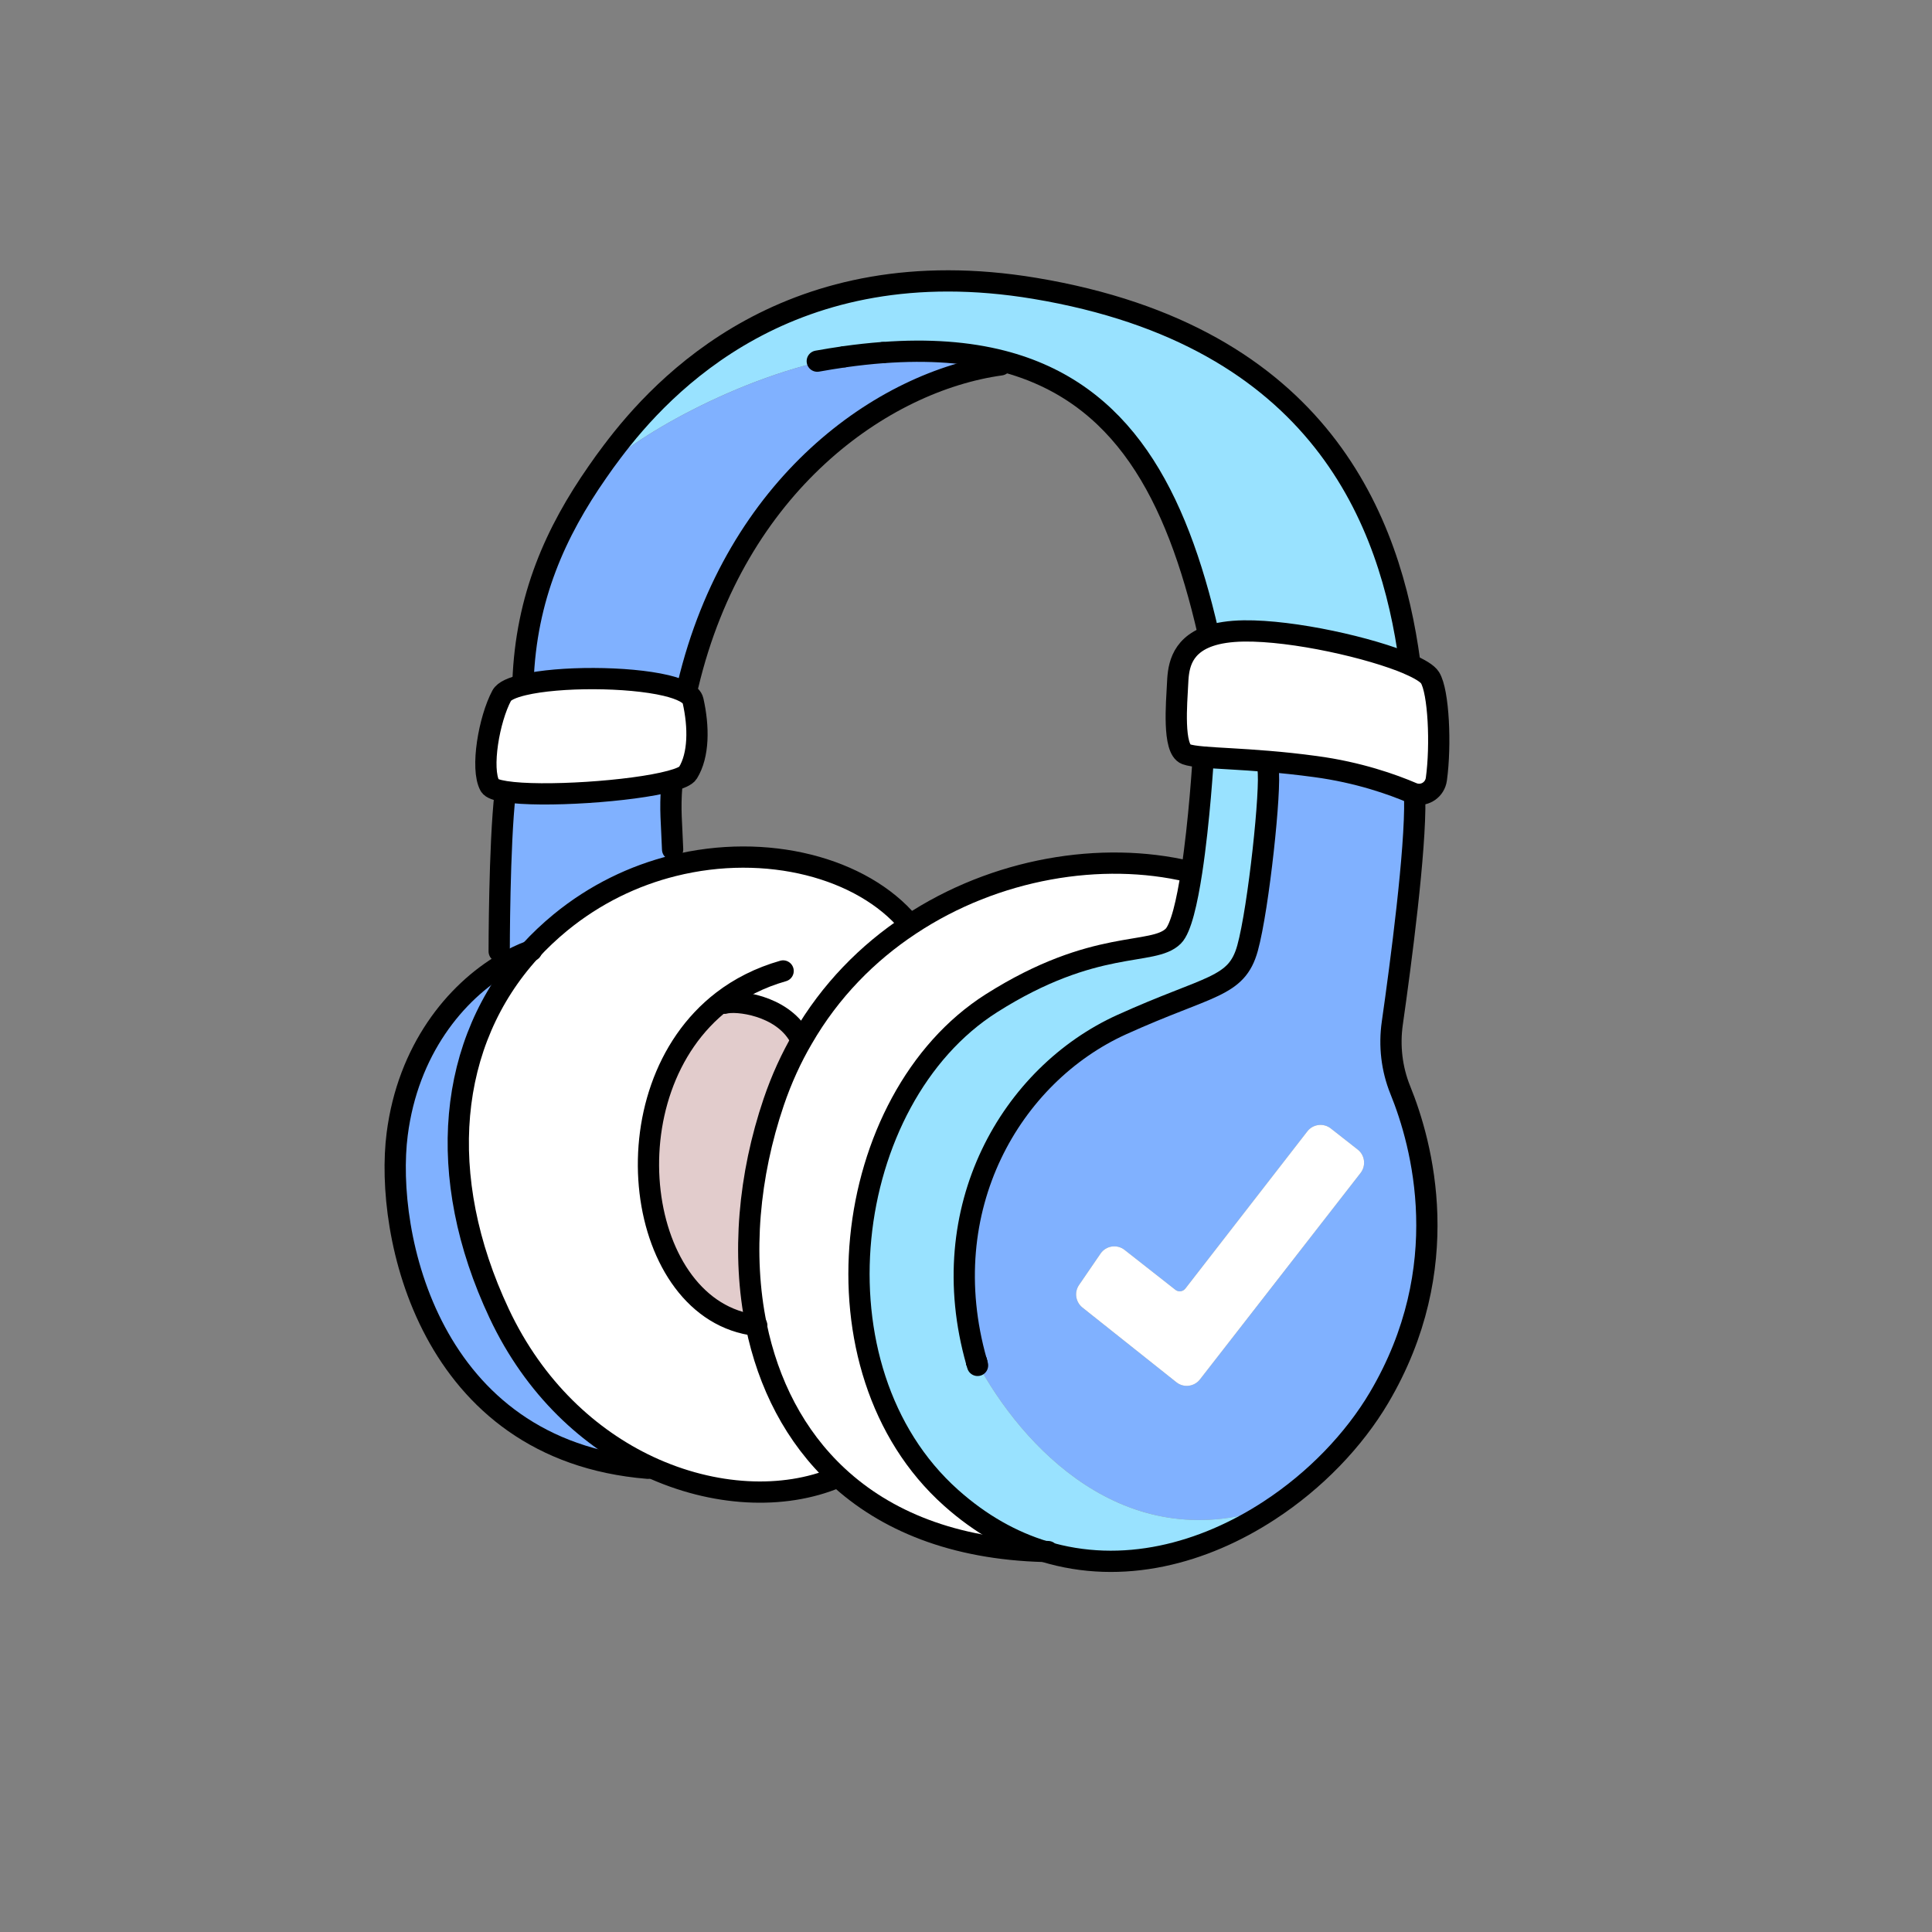 <?xml version="1.0" encoding="UTF-8"?><svg id="Layer_2" xmlns="http://www.w3.org/2000/svg" viewBox="0 0 1000 1000"><rect x="0" y="0" width="1000" height="1000" fill="#808080" stroke="none"/><defs><style>.cls-1,.cls-2{fill:none;}.cls-3{fill:#fff;}.cls-4{fill:#80b1ff;}.cls-5{fill:#e2cccc;}.cls-6{fill:#99e2ff;}.cls-2{stroke:#000;stroke-linecap:round;stroke-linejoin:round;stroke-width:11px;}</style></defs><g id="_01"><g><rect class="cls-1" width="1000" height="1000"/><g><g><path class="cls-3" d="m740.18,350.77c4.48,7.24,5.72,34.8,3.28,52.52-.72,5.28-5.68,8.72-10.68,7.68-.56-.08-1.12-.28-1.72-.52-10.16-4.36-27.8-10.68-50.2-13.68-8.84-1.2-16.92-2.04-24.24-2.64-14.68-1.24-26.16-1.6-33.8-2.28-4.08-.36-7.08-.8-8.92-1.48-7.04-2.64-4.84-26.84-4.4-36.08.36-7.16.68-19.64,16.48-25.08,4.52-1.56,10.36-2.52,17.84-2.64,25.8-.32,65.72,8.76,85.24,17.12v.04c5.8,2.48,9.8,4.92,11.12,7.04Z"/><path class="cls-4" d="m732.78,410.97l-.52,2.28c.56,26.68-7.2,85.48-11.6,116.28-1.68,11.72-.32,23.64,4.12,34.64,11.4,28.04,28.8,91.92-11,159.28-12.92,21.84-32.92,42.8-56.8,58.36l-.68-1.04c-74.76,24.68-127.36-32.12-150.8-75.84,0,0,0-.04-.04-.04-22.64-79.6,18.08-148.68,75.16-174.56,45.48-20.6,59.4-18.92,65.12-39.6s12.32-83.16,10.56-92.84l.32-3.76c7.32.6,15.4,1.44,24.24,2.64,22.4,3,40.04,9.32,50.2,13.68.6.24,1.16.44,1.72.52Zm-28.56,196.16c2.92-3.76,2.28-9.2-1.48-12.12l-13.92-10.92c-3.76-2.96-9.24-2.28-12.16,1.52l-63.12,81.36c-1.24,1.6-3.56,1.92-5.16.64l-26.28-20.64c-3.96-3.12-9.68-2.2-12.48,1.92l-11.12,16.24c-2.56,3.72-1.76,8.8,1.76,11.64l48.64,38.68c3.76,3,9.24,2.32,12.2-1.48l83.12-106.84Z"/><path class="cls-6" d="m436.58,184.73c-53.52,9.28-112.28,43.4-126.32,60.24l-1-.68c2.44-3.56,5-7.08,7.64-10.56,26.04-34.6,91.96-105.6,218.68-84.48,148.64,24.76,184.28,121.08,194.04,193.16l-.56,1.28c-19.52-8.36-59.44-17.44-85.24-17.12-7.48.12-13.32,1.08-17.84,2.64l-.64-1.76c-16.52-71.76-44.32-124.56-106.6-140.6-17.6-4.52-37.96-6.12-61.6-4.36h-.24c-6.44.28-13.12,1-19.84,2.16-.16.04-.32.04-.48.08Z"/><path class="cls-3" d="m702.74,595.01c3.76,2.92,4.4,8.36,1.48,12.12l-83.12,106.84c-2.96,3.8-8.44,4.48-12.2,1.48l-48.64-38.68c-3.52-2.84-4.32-7.92-1.76-11.64l11.12-16.24c2.8-4.12,8.52-5.04,12.48-1.92l26.28,20.64c1.6,1.28,3.92.96,5.16-.64l63.12-81.36c2.92-3.8,8.4-4.48,12.16-1.52l13.92,10.92Z"/><path class="cls-6" d="m540.46,803.01c-16.52-5.04-32.8-14-48.24-27.8-74.6-66.64-56.92-206.52,20.92-255.92,53.8-34.12,83.6-24.2,94.16-34.76,3.96-3.96,7.12-17.76,9.52-33.44,4-26.2,5.88-57.64,5.88-57.64l.12-1.6c7.64.68,19.12,1.04,33.8,2.28l-.32,3.76c1.76,9.68-4.84,72.16-10.56,92.84s-19.64,19-65.12,39.6c-57.08,25.88-97.8,94.96-75.16,174.56.04,0,.04.04.04.04,23.44,43.72,76.04,100.52,150.8,75.84l.68,1.04c-34,22.24-75.92,33.64-116.52,21.2Z"/><path class="cls-3" d="m391.42,686.01c-7.52-36.68-3.88-77.56,9.08-115.68,4.04-11.84,9.04-22.8,14.96-32.88,14.28-24.72,33.64-44.24,55.52-58.72,44.4-29.48,99.32-38.28,144.24-27.64h1.6c-2.4,15.68-5.56,29.48-9.52,33.44-10.56,10.56-40.36.64-94.16,34.76-77.84,49.4-95.52,189.28-20.92,255.92,15.44,13.8,31.72,22.76,48.24,27.8-47-1.24-82.16-15.92-106.84-38.84-22.28-20.68-36-48-42.2-78.16Z"/><path class="cls-4" d="m457.14,182.49c23.64-1.76,44-.16,61.6,4.36l-.76,2c-61.2,8.48-137.2,61.92-161.88,165.76l-11.36.2c-19.76-4.68-55.28-4.72-73.68-.36l-.36-1.48c1.56-43.8,16.96-77.72,38.56-108.68l1,.68c14.04-16.84,72.8-50.96,126.32-60.24.16-.04.32-.04.48-.08,6.84-.96,13.48-1.68,19.84-2.16h.24Z"/><path class="cls-3" d="m274.46,492.25c4.76-5.2,9.96-10.12,15.6-14.76,17.96-14.72,38.04-24.28,58.36-29.36,48.36-12.12,97.88,1,122.04,29.8l.52.8c-21.88,14.48-41.24,34-55.52,58.72l-1.76-1c-9.24-16.28-32.56-18.92-38.72-17.16l-.96-1.16c-60.88,46.84-45.04,160.64,17.4,167.88,6.2,30.16,19.92,57.48,42.2,78.16l-.56.6c-27.44,11.52-63.56,10-97.24-5.72-30.6-14.32-59.2-40.4-77.44-79.16-33.48-71.16-26.64-140.76,16.08-187.64Z"/><path class="cls-4" d="m456.9,182.49c-6.36.48-13,1.2-19.84,2.16,6.72-1.16,13.4-1.88,19.84-2.16Z"/><path class="cls-5" d="m413.7,536.45l1.76,1c-5.92,10.08-10.92,21.04-14.96,32.88-12.96,38.12-16.6,79-9.08,115.68-62.44-7.24-78.28-121.04-17.4-167.88l.96,1.16c6.16-1.76,29.48.88,38.72,17.16Z"/><path class="cls-3" d="m358.7,362.65c3.08,13.64,3.08,28.16-2.64,37.4-.92,1.52-4.2,2.96-9.04,4.24-19.96,5.4-66.52,8.44-85.44,5.44-4.4-.68-7.28-1.68-8.04-3.08-4.84-8.8-.44-34.32,6.16-46.64,1.24-2.32,5.4-4.16,11.36-5.56,18.4-4.36,53.92-4.32,73.68.36,7.84,1.88,13.2,4.48,13.96,7.84Z"/><path class="cls-4" d="m348.14,439.65l.28,8.48c-20.32,5.08-40.4,14.64-58.36,29.36-5.64,4.64-10.84,9.56-15.6,14.76-4.48,1.68-9,3.84-13.48,6.48l-2.6-6.28s0-55,3.08-81.84l.12-.88c18.92,3,65.48-.04,85.44-5.44l.68,2.36c-1,12.48-.04,19.36.44,33Z"/><path class="cls-4" d="m335.82,759.05l-.44.92c-113.52-9.24-136.4-121.44-129.8-172.92,5.56-43.44,29.92-73.4,55.4-88.32,4.48-2.64,9-4.8,13.48-6.48-42.72,46.88-49.56,116.48-16.08,187.64,18.24,38.76,46.84,64.84,77.44,79.16Z"/></g><g><path class="cls-2" d="m729.62,342.41c-9.76-72.08-45.4-168.4-194.04-193.16-126.72-21.12-192.64,49.88-218.68,84.48-2.64,3.48-5.2,7-7.64,10.56-21.6,30.96-37,64.88-38.56,108.68"/><path class="cls-2" d="m622.7,393.45s-1.88,31.44-5.88,57.64c-2.4,15.68-5.56,29.48-9.52,33.44-10.56,10.56-40.36.64-94.16,34.76-77.84,49.4-95.52,189.28-20.92,255.92,15.44,13.8,31.72,22.76,48.24,27.8,40.6,12.44,82.52,1.04,116.52-21.2,23.88-15.56,43.88-36.52,56.8-58.36,39.8-67.36,22.4-131.24,11-159.28-4.44-11-5.8-22.92-4.12-34.64,4.4-30.8,12.16-89.6,11.6-116.28"/><path class="cls-2" d="m656.62,394.13c7.32.6,15.4,1.44,24.24,2.64,22.4,3,40.04,9.32,50.2,13.68.6.24,1.16.44,1.72.52,5,1.04,9.96-2.4,10.68-7.68,2.44-17.72,1.2-45.28-3.28-52.52-1.32-2.12-5.32-4.56-11.12-7.04v-.04c-19.52-8.36-59.44-17.44-85.24-17.12-7.48.12-13.32,1.08-17.84,2.64-15.8,5.44-16.12,17.92-16.48,25.08-.44,9.24-2.64,33.44,4.4,36.08,1.84.68,4.84,1.12,8.92,1.48,7.64.68,19.12,1.04,33.8,2.28Z"/><path class="cls-2" d="m436.58,184.73c-4.4.64-8.92,1.36-13.56,2.2"/><path class="cls-2" d="m456.9,182.49c-6.36.48-13,1.2-19.84,2.16"/><path class="cls-2" d="m625.34,327.45c-16.52-71.76-44.32-124.56-106.6-140.6-17.6-4.52-37.96-6.12-61.6-4.36"/><path class="cls-2" d="m356.1,354.61c24.68-103.84,100.68-157.28,161.88-165.76"/><path class="cls-2" d="m348.14,439.65c-.48-13.64-1.44-20.52-.44-33"/><path class="cls-2" d="m261.46,410.61c-3.08,26.84-3.08,81.84-3.08,81.84"/><path class="cls-2" d="m347.02,404.29c4.84-1.28,8.12-2.72,9.04-4.24,5.72-9.24,5.72-23.76,2.64-37.4-.76-3.36-6.12-5.96-13.96-7.84-19.76-4.68-55.28-4.72-73.68-.36-5.96,1.4-10.12,3.24-11.36,5.56-6.6,12.32-11,37.84-6.16,46.64.76,1.4,3.64,2.4,8.04,3.08,18.92,3,65.48-.04,85.44-5.44Z"/><path class="cls-2" d="m615.22,451.09c-44.92-10.64-99.84-1.84-144.24,27.64-21.88,14.48-41.24,34-55.52,58.72-5.92,10.08-10.92,21.04-14.96,32.88-12.96,38.12-16.6,79-9.08,115.68,6.2,30.16,19.92,57.48,42.2,78.16,24.68,22.92,59.84,37.6,106.84,38.84.64.04,1.32.08,2,.08"/><path class="cls-2" d="m505.46,704.89c-22.64-79.6,18.08-148.68,75.16-174.56,45.48-20.6,59.4-18.92,65.12-39.6s12.32-83.16,10.56-92.84"/><path class="cls-2" d="m505.98,706.73c-.16-.6-.36-1.2-.48-1.8"/><path class="cls-2" d="m470.46,477.93c-24.16-28.8-73.68-41.92-122.04-29.8-20.32,5.08-40.4,14.64-58.36,29.36-5.64,4.64-10.84,9.56-15.6,14.76-42.72,46.88-49.56,116.48-16.08,187.64,18.24,38.76,46.84,64.84,77.44,79.16,33.68,15.72,69.8,17.24,97.24,5.72"/><path class="cls-2" d="m405.34,502.57c-12.08,3.44-22.52,8.8-31.32,15.56-60.88,46.84-45.04,160.64,17.4,167.88.08,0,.2.04.28.04"/><path class="cls-2" d="m413.7,536.45c-9.24-16.28-32.56-18.92-38.72-17.16"/><path class="cls-2" d="m275.1,492.01c-.2.08-.44.16-.64.24-4.48,1.68-9,3.84-13.48,6.48-25.48,14.92-49.84,44.88-55.4,88.32-6.6,51.48,16.28,163.68,129.8,172.92"/><path class="cls-2" d="m505.46,704.89s.04.04.04.04"/></g></g></g></g></svg>